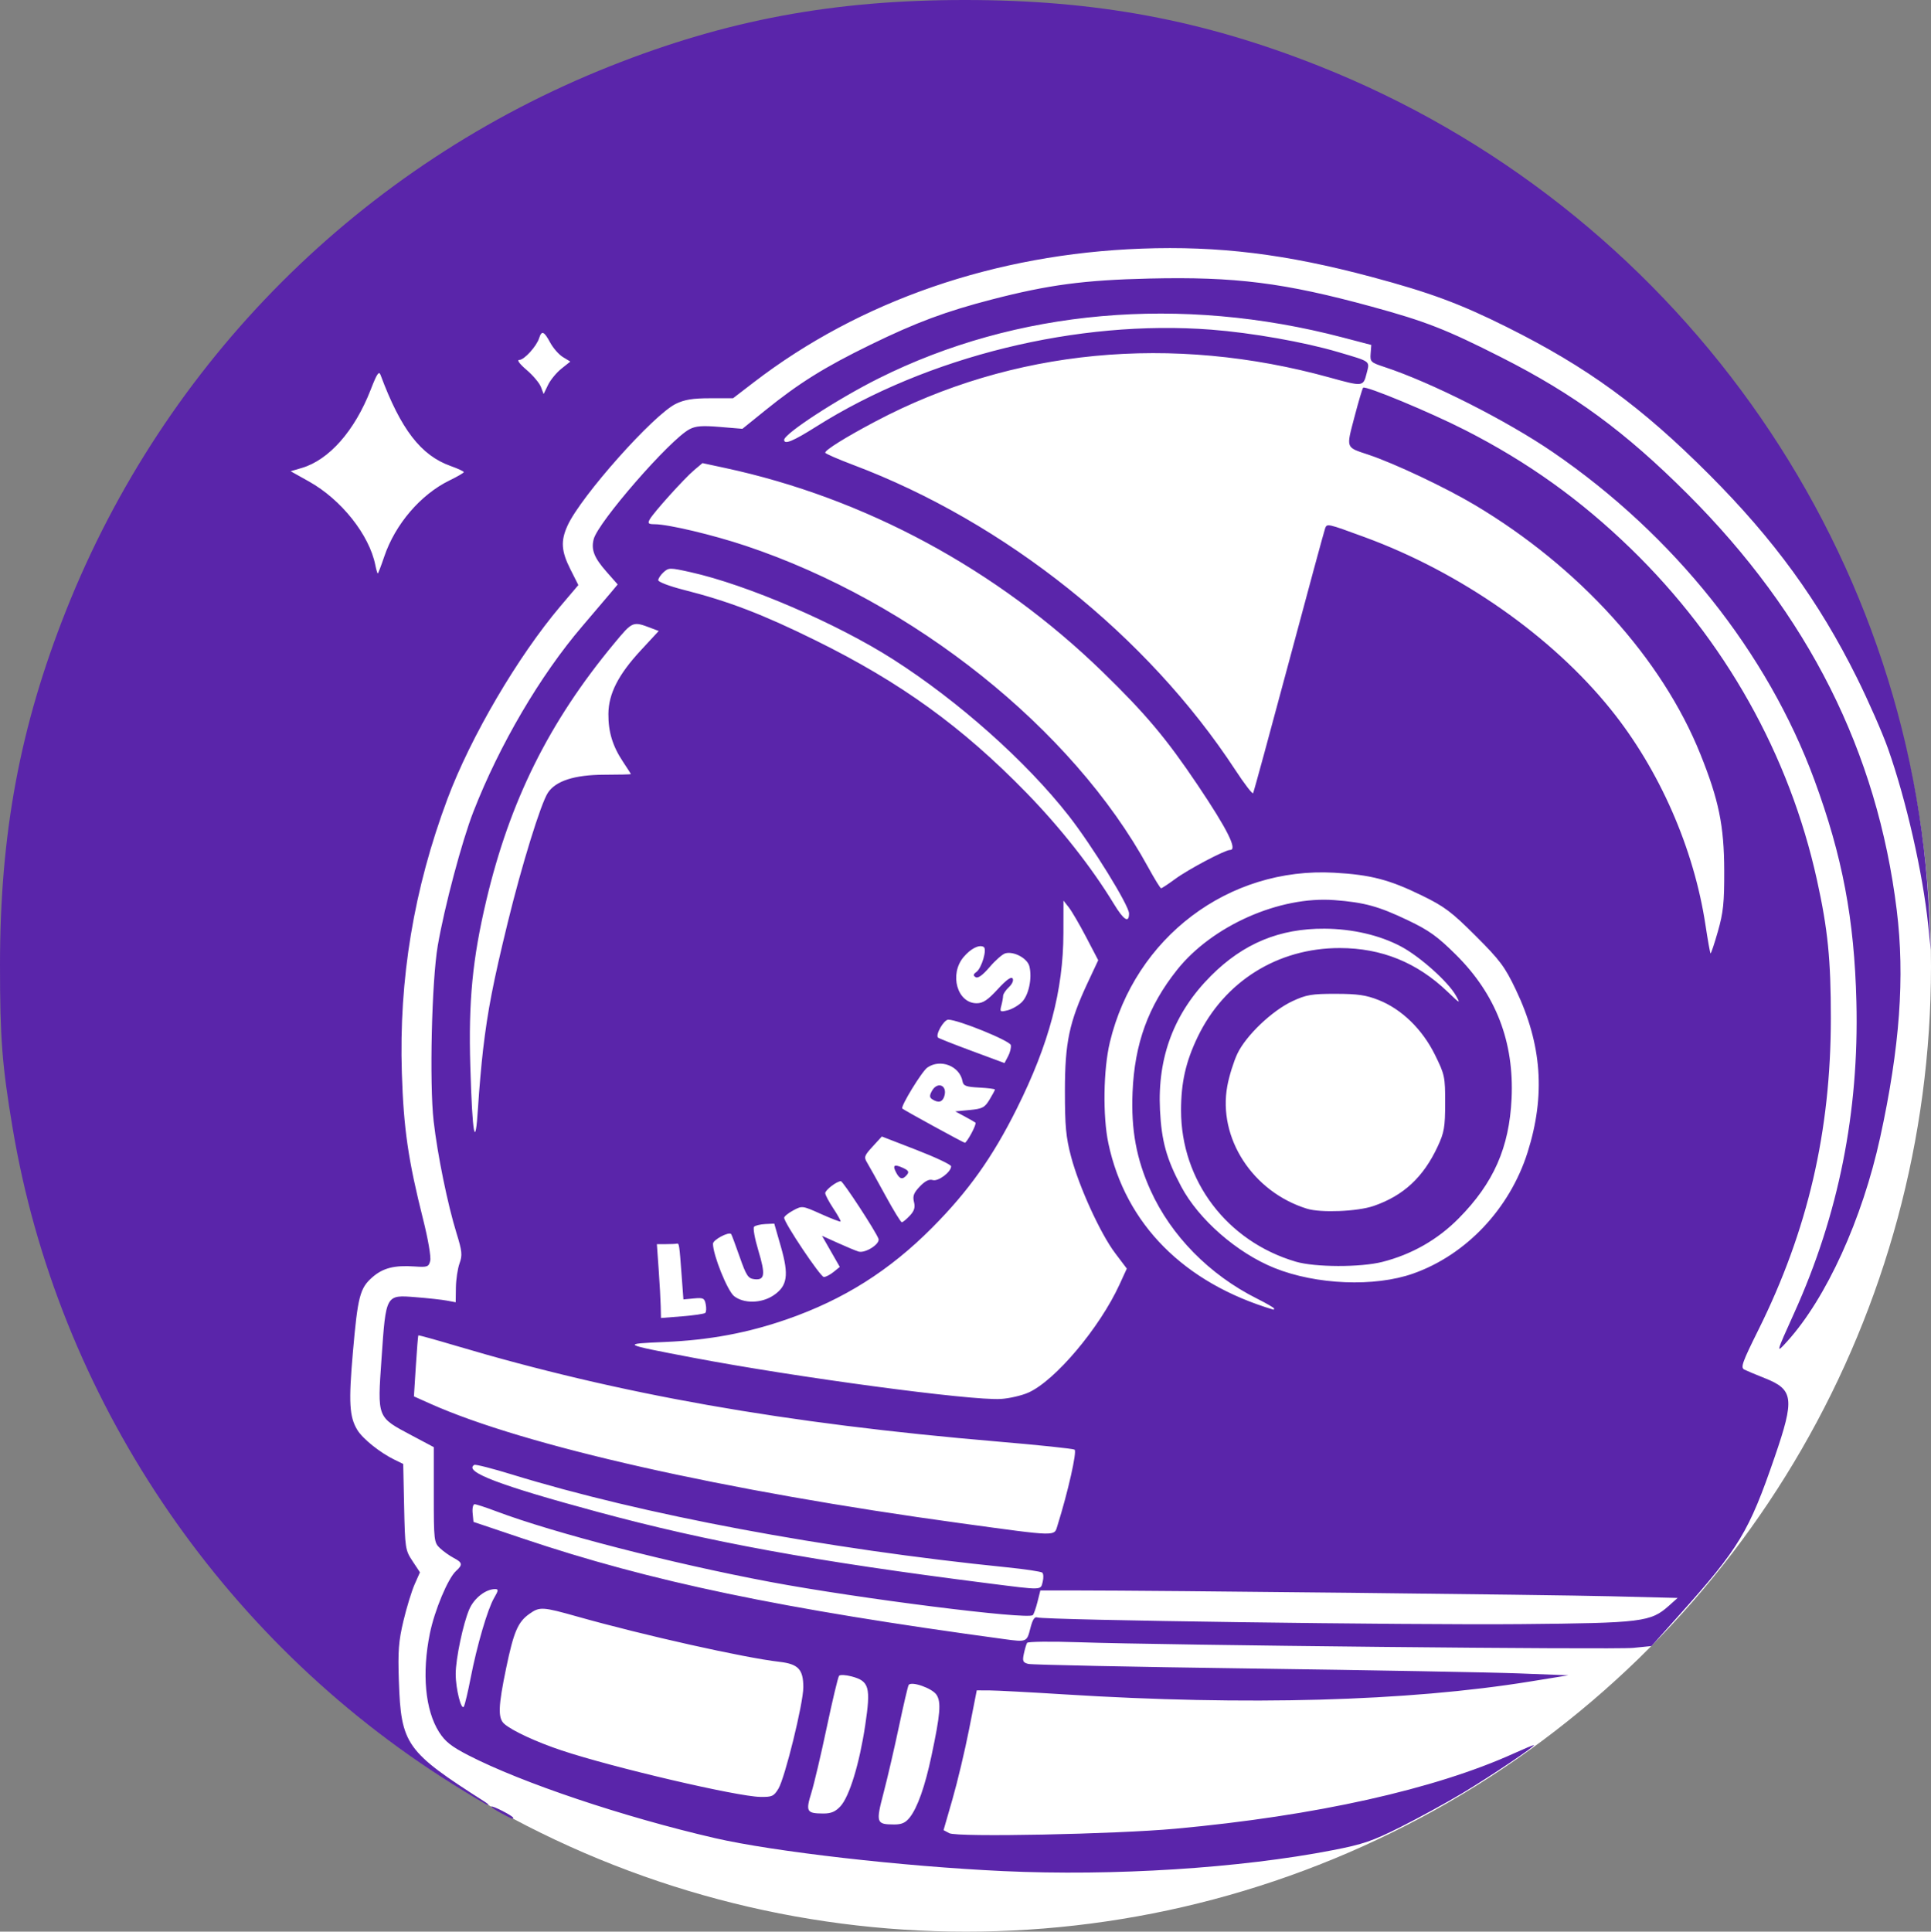 <?xml version="1.0" encoding="UTF-8" standalone="no"?>
<!-- Created with Inkscape (http://www.inkscape.org/) -->

<svg
   version="1.1"
   id="svg1"
   width="705.457"
   height="705.611"
   viewBox="0 0 705.457 705.611"
   sodipodi:docname="favicon.png"
   inkscape:export-filename="..\..\favicon.svg"
   inkscape:export-xdpi="96"
   inkscape:export-ydpi="96"
   xmlns:inkscape="http://www.inkscape.org/namespaces/inkscape"
   xmlns:sodipodi="http://sodipodi.sourceforge.net/DTD/sodipodi-0.dtd"
   xmlns="http://www.w3.org/2000/svg"
   xmlns:svg="http://www.w3.org/2000/svg">
  <rect x="0" y="0" width="705.457" height="705.611" fill="#808080" stroke="none"/>
  <defs
     id="defs1" />
  <sodipodi:namedview
     id="namedview1"
     pagecolor="#505050"
     bordercolor="#ffffff"
     borderopacity="1"
     inkscape:showpageshadow="0"
     inkscape:pageopacity="0"
     inkscape:pagecheckerboard="1"
     inkscape:deskcolor="#505050" />
  <g
     inkscape:groupmode="layer"
     inkscape:label="Image"
     id="g1"
     transform="translate(-0.522,-0.522)">
    <g
       id="g2">
      <circle
         style="fill:#ffffff;stroke:#ffffff;stroke-width:1.5;paint-order:stroke markers fill"
         id="path4"
         cx="353.464"
         cy="353.618"
         r="351.765" />
      <path
         style="fill:#5a25aa;fill-opacity:1"
         d="m 367,684.016 c -36.623,-1.695 -83.911,-7.106 -105.3,-12.048 -33.413,-7.721 -70.569,-20.205 -90.088,-30.268 -6.217,-3.205 -8.482,-5.002 -10.688,-8.482 -5.072,-7.997 -6.323,-21.418 -3.357,-36.01 1.718,-8.451 6.627,-20.168 9.565,-22.827 2.51,-2.271 2.362,-3.071 -0.881,-4.771 -1.512,-0.792 -3.763,-2.397 -5,-3.565 C 159.084,564.002 159,563.27 159,546.538 v -17.384 l -8.147,-4.327 c -12.664,-6.727 -12.459,-6.201 -10.946,-28.055 1.629,-23.517 1.486,-23.262 12.454,-22.402 4.477,0.351 9.602,0.912 11.389,1.248 l 3.25,0.61 0.076,-5.364 c 0.042,-2.95 0.639,-6.921 1.326,-8.825 1.091,-3.022 0.954,-4.418 -1.084,-11 -3.255,-10.512 -6.954,-28.611 -8.373,-40.961 -1.579,-13.747 -0.702,-51.246 1.498,-64.078 2.422,-14.124 8.831,-38.216 13.036,-49 9.502,-24.37 24.452,-49.829 39.768,-67.723 3.989,-4.66 8.531,-10.001 10.094,-11.868 l 2.841,-3.394 -4.114,-4.674 c -4.482,-5.092 -5.624,-7.992 -4.659,-11.836 1.56,-6.216 27.858,-36.411 34.995,-40.181 2.285,-1.207 4.658,-1.388 11.126,-0.849 l 8.222,0.685 8.374,-6.762 c 12.347,-9.97 21.619,-15.753 38.374,-23.933 16.72,-8.163 27.51,-12.186 44.445,-16.568 20.608,-5.333 33.675,-7.07 57.371,-7.627 31.449,-0.74 49.333,1.515 81.316,10.252 19.696,5.38 27.278,8.345 47.307,18.496 26.687,13.526 45.246,27.142 68.101,49.963 44.13,44.066 69.298,94.12 76.424,151.991 3.009,24.434 1.134,50.15 -6.053,83.03 -6.531,29.878 -19.669,58.705 -33.955,74.5 -4.219,4.665 -4.19,4.548 2.593,-10.462 C 672.223,444.248 679.723,406.7 678.729,366.5 677.982,336.308 673.615,313.233 663.396,285.484 646.235,238.883 612.099,196.056 568,165.801 551.082,154.194 523.44,140.21 506.257,134.566 c -4.956,-1.628 -5.23,-1.895 -5,-4.88 L 501.5,126.529 491,123.778 c -59.156,-15.496 -119.121,-10.199 -169.5,14.974 -14.93,7.46 -34.5,20.196 -34.5,22.453 0,1.831 3.292,0.474 11.642,-4.8 40.744,-25.733 95.617,-39.215 144.358,-35.467 14.833,1.141 34.049,4.537 46.464,8.212 12.072,3.574 11.503,3.144 10.324,7.79 -1.228,4.836 -1.346,4.85 -13.287,1.54 -57.873,-16.044 -116.168,-10.436 -166.136,15.982 -10.818,5.719 -18.365,10.413 -18.362,11.421 8e-4,0.339 4.613,2.355 10.25,4.479 55.467,20.903 107.469,62.413 139.553,111.398 3.336,5.093 6.268,8.918 6.516,8.5 0.248,-0.418 6.141,-22.021 13.095,-48.007 6.955,-25.986 12.91,-47.937 13.233,-48.78 0.675,-1.76 0.81,-1.73 14.351,3.236 35.114,12.876 68.43,36.185 90.009,62.972 17.748,22.031 30.33,50.692 34.589,78.79 0.831,5.484 1.657,10.117 1.835,10.295 0.178,0.178 1.387,-3.409 2.686,-7.971 1.99,-6.989 2.355,-10.499 2.319,-22.295 -0.051,-16.37 -1.973,-25.74 -8.722,-42.525 -14.03,-34.892 -44.256,-68.27 -82.399,-90.991 -10.687,-6.366 -29.378,-15.201 -38.817,-18.347 -8.456,-2.819 -8.205,-2.151 -5.169,-13.733 1.478,-5.641 2.912,-10.48 3.185,-10.753 0.857,-0.857 24.436,8.939 37.277,15.487 22.861,11.658 42.134,25.446 60.53,43.302 34.374,33.368 57.916,75.279 67.999,121.06 3.974,18.041 5.07,28.972 5.067,50.5 -0.006,41.248 -8.43,77.496 -26.436,113.748 -6.002,12.084 -6.624,13.85 -5.14,14.589 0.928,0.463 4.291,1.872 7.472,3.132 10.505,4.161 10.92,7.448 3.618,28.696 -9.442,27.477 -12.995,33.353 -35.057,57.99 l -9.99,11.156 -6.697,0.673 c -6.937,0.697 -170.805,-0.977 -202.785,-2.071 -9.97,-0.341 -18.354,-0.236 -18.632,0.233 -0.278,0.469 -0.806,2.258 -1.174,3.974 -0.576,2.687 -0.351,3.203 1.617,3.718 1.257,0.329 38.067,1.088 81.801,1.687 43.733,0.599 87.615,1.401 97.515,1.782 l 18,0.693 -14,2.269 c -44.652,7.235 -103.662,8.869 -169.983,4.707 -12.66,-0.795 -25.073,-1.452 -27.586,-1.46 L 357.363,618 l -2.787,14.152 c -1.533,7.784 -4.262,19.271 -6.065,25.527 l -3.278,11.375 2.095,1.121 c 2.847,1.524 60.681,0.374 82.672,-1.643 51.143,-4.692 94.688,-14.395 123.764,-27.579 3.582,-1.624 6.776,-2.953 7.098,-2.953 1.127,0 -15.461,11.163 -25.951,17.463 -5.824,3.498 -15.998,9.071 -22.607,12.385 -10.389,5.208 -13.764,6.364 -24.91,8.53 -33.84,6.578 -80.015,9.507 -120.393,7.638 z m -34.113,-19.599 c 2.839,-3.61 5.552,-11.291 7.915,-22.417 3.252,-15.307 3.618,-19.709 1.863,-22.388 -1.576,-2.406 -9.25,-5.094 -10.191,-3.57 -0.283,0.458 -1.872,7.273 -3.532,15.145 -1.66,7.872 -4.181,18.752 -5.603,24.178 -2.898,11.057 -2.721,11.593 3.839,11.62 2.774,0.011 4.177,-0.619 5.709,-2.568 z m -25.335,-4.067 c 3.291,-3.551 6.963,-15.573 9.077,-29.715 2.062,-13.797 1.45,-15.998 -4.929,-17.715 -2.175,-0.586 -4.265,-0.694 -4.645,-0.242 -0.38,0.453 -2.399,8.923 -4.488,18.823 -2.088,9.9 -4.628,20.684 -5.644,23.965 -2.108,6.806 -1.707,7.496 4.374,7.52 2.836,0.011 4.42,-0.656 6.254,-2.635 z m -22.657,-6.417 C 287.289,649.995 294,622.686 294,616.878 c 0,-6.556 -1.835,-8.513 -8.724,-9.306 -12.945,-1.49 -49.48,-9.666 -73.7,-16.493 -12.943,-3.648 -13.893,-3.702 -17.687,-1 -4.172,2.971 -5.694,6.53 -8.443,19.741 -2.916,14.016 -3.063,18.327 -0.696,20.411 2.884,2.539 11.729,6.633 21.013,9.727 18.658,6.216 63.921,16.802 72.502,16.957 4.287,0.077 4.952,-0.222 6.63,-2.981 z M 172.448,613.544 c 2.31,-11.916 6.223,-25.282 8.577,-29.294 1.603,-2.732 1.665,-3.25 0.391,-3.25 -3.433,0 -7.651,3.276 -9.425,7.321 -2.249,5.126 -4.991,18.145 -4.991,23.694 0,5.454 2.074,13.635 3.003,11.848 0.39,-0.75 1.49,-5.393 2.445,-10.319 z m 204.471,-18.136 c 0.821,-3.259 1.564,-4.436 2.56,-4.054 2.561,0.983 135.343,2.821 176.521,2.444 44.555,-0.408 47.598,-0.786 54.25,-6.73 l 3.168,-2.83 -24.459,-0.611 C 566.29,583.059 422.957,581.5 393.549,581.5 h -12.951 l -1.049,4.18 c -0.577,2.299 -1.347,4.472 -1.711,4.829 C 376.051,592.259 314.093,584.433 282,578.405 245.92,571.627 202.861,560.527 181.727,552.555 178.002,551.15 174.486,550 173.914,550 c -0.572,0 -0.9,1.453 -0.727,3.228 l 0.313,3.228 18,6.063 c 46.83,15.774 94.229,25.678 176,36.774 8.063,1.094 8.177,1.047 9.419,-3.886 z m 4.528,-17.052 c 0.365,-1.455 0.301,-2.967 -0.142,-3.361 C 380.862,574.6 375.1,573.73 368.5,573.062 302.033,566.327 235.115,553.781 187.538,539.135 c -7.129,-2.195 -13.317,-3.771 -13.75,-3.504 -3.996,2.47 9.113,7.461 45.212,17.214 40.665,10.986 78.874,17.969 142.5,26.043 20.14,2.556 19.165,2.582 19.947,-0.533 z M 386.863,557.75 c 3.844,-12.27 7.185,-27.102 6.237,-27.688 -0.586,-0.362 -13.111,-1.679 -27.833,-2.928 -78.295,-6.637 -138.51,-17.278 -198.235,-35.029 -7.407,-2.202 -13.564,-3.907 -13.681,-3.789 -0.117,0.117 -0.528,5.182 -0.912,11.254 l -0.699,11.04 5.88,2.632 c 34.373,15.388 107.556,31.884 193.88,43.702 35.828,4.905 34.091,4.865 35.363,0.805 z m -10.683,-48.505 c 9.777,-4.325 26.085,-23.659 33.361,-39.553 l 2.641,-5.769 -4.271,-5.657 c -5.389,-7.138 -13.175,-24.193 -16.101,-35.268 -1.866,-7.064 -2.244,-11.114 -2.24,-23.998 0.006,-17.668 1.58,-25.126 8.359,-39.59 l 3.808,-8.127 -4.381,-8.391 C 394.947,338.276 392.091,333.375 391.01,332 l -1.966,-2.5 -0.022,11.843 c -0.039,20.932 -5.227,40.474 -17.031,64.157 -8.846,17.749 -17.712,30.207 -30.991,43.55 -15.587,15.661 -32.266,26.185 -52.866,33.355 -14.46,5.033 -28.388,7.632 -44.634,8.33 -16.163,0.694 -16.104,0.727 10.081,5.719 37.482,7.145 101.668,15.758 112.532,15.101 3.087,-0.187 7.617,-1.226 10.067,-2.309 z m -118.007,-29.123 c 0.37,-0.342 0.45,-1.755 0.177,-3.141 -0.443,-2.252 -0.902,-2.481 -4.325,-2.154 l -3.83,0.365 -0.656,-8.846 c -0.844,-11.387 -0.899,-11.737 -1.79,-11.525 -0.412,0.098 -2.212,0.179 -4,0.179 l -3.25,-2.2e-4 0.656,9.25 c 0.361,5.088 0.698,11.157 0.75,13.487 l 0.094,4.237 7.75,-0.616 c 4.263,-0.339 8.053,-0.895 8.423,-1.237 z M 466,478.514 c 0,-0.267 -2.812,-1.895 -6.25,-3.618 -17.352,-8.696 -31.354,-22.926 -38.87,-39.5 -5.211,-11.493 -7.176,-22.18 -6.599,-35.897 0.748,-17.783 5.722,-31.456 16.257,-44.691 12.847,-16.14 37.455,-27.031 57.571,-25.48 10.912,0.841 16.088,2.265 26.77,7.364 7.75,3.7 10.807,5.895 17.602,12.642 14.558,14.457 21.243,31.781 20.266,52.521 -0.843,17.876 -6.557,30.82 -19.293,43.705 -7.71,7.8 -17.159,13.19 -27.914,15.924 -7.963,2.024 -24.59,1.981 -31.608,-0.081 C 448.807,454.02 432,431.866 432,406.134 c 0,-10.165 1.712,-17.748 6.047,-26.78 9.758,-20.333 29.26,-32.54 51.953,-32.52 15.259,0.014 28.242,5.279 39.388,15.975 4.635,4.448 4.79,4.517 3,1.341 -2.825,-5.011 -13.138,-14.224 -20.018,-17.881 -7.761,-4.126 -17.71,-6.443 -27.937,-6.507 -16.43,-0.102 -29.681,5.39 -41.477,17.19 -13.452,13.457 -19.615,29.665 -18.649,49.047 0.566,11.363 2.369,17.86 7.766,27.985 6.404,12.015 20.323,24.176 33.989,29.696 15.281,6.172 36.642,7.04 50.745,2.06 19.354,-6.834 35.257,-23.669 41.776,-44.224 6.612,-20.848 5.265,-39.496 -4.299,-59.517 -3.989,-8.352 -5.761,-10.722 -14.661,-19.609 C 530.849,333.629 528.234,331.665 520,327.647 c -11.915,-5.814 -18.73,-7.587 -32.018,-8.332 -38.642,-2.167 -72.812,23.653 -81.996,61.959 -2.381,9.932 -2.629,27.03 -0.534,36.912 6.25,29.49 27.611,51.007 60.298,60.74 0.138,0.041 0.25,-0.144 0.25,-0.411 z m -182.898,-4.798 c 5.097,-3.426 5.698,-7.355 2.715,-17.75 l -2.429,-8.467 -3.303,0.159 c -1.817,0.088 -3.656,0.538 -4.087,1 -0.431,0.462 0.272,4.346 1.563,8.629 2.669,8.858 2.382,10.959 -1.438,10.515 -2.303,-0.267 -2.961,-1.273 -5.403,-8.251 -1.529,-4.371 -2.919,-8.085 -3.088,-8.255 -0.922,-0.922 -6.632,2.131 -6.632,3.546 0,4.114 5.287,17.236 7.713,19.145 3.547,2.79 10.014,2.668 14.389,-0.273 z m 21.951,-8.558 2.275,-1.842 -3.252,-5.685 -3.252,-5.685 5.839,2.637 c 3.211,1.45 6.594,2.856 7.518,3.125 2.481,0.721 7.989,-2.825 7.278,-4.686 C 320.354,450.134 308.501,432 307.716,432 c -1.488,0 -5.716,3.231 -5.712,4.365 0.002,0.624 1.335,3.14 2.961,5.591 1.626,2.451 2.814,4.599 2.64,4.773 -0.174,0.174 -3.397,-1.066 -7.162,-2.755 -6.785,-3.044 -6.875,-3.056 -10.144,-1.295 C 288.484,443.656 287,444.863 287,445.361 287,447.205 300.263,467 301.498,467 c 0.704,0 2.304,-0.829 3.555,-1.842 z m 27.824,-20.528 c 1.677,-1.785 2.059,-3.034 1.55,-5.065 -0.536,-2.136 -0.091,-3.306 2.141,-5.637 1.932,-2.017 3.413,-2.752 4.71,-2.341 1.961,0.622 6.722,-2.934 6.722,-5.022 0,-0.597 -5.696,-3.292 -12.657,-5.988 l -12.657,-4.904 -3.362,3.669 c -3.072,3.353 -3.244,3.862 -1.994,5.913 0.753,1.234 3.757,6.631 6.676,11.994 2.919,5.362 5.609,9.75 5.976,9.75 0.368,0 1.67,-1.066 2.894,-2.37 z m -4.923,-15.716 c -1.469,-2.746 -0.79,-3.252 2.409,-1.795 2.039,0.929 2.374,1.493 1.507,2.537 -1.559,1.879 -2.62,1.678 -3.916,-0.743 z m 174.372,12.145 c 10.935,-3.762 18.188,-10.488 23.426,-21.724 2.389,-5.124 2.722,-7.061 2.734,-15.884 0.013,-9.612 -0.15,-10.379 -3.746,-17.658 -4.587,-9.285 -12.109,-16.603 -20.494,-19.938 -4.629,-1.841 -7.692,-2.288 -15.747,-2.297 -8.762,-0.01 -10.716,0.321 -15.781,2.673 -7.451,3.461 -17.013,12.583 -20.159,19.231 -1.343,2.839 -2.989,8.13 -3.657,11.758 -3.503,19.011 9.264,38.682 29.097,44.831 5.062,1.569 18.469,1.022 24.327,-0.993 z M 355.433,414.494 c 1.038,-1.928 1.703,-3.671 1.477,-3.873 C 356.685,410.419 354.925,409.41 353,408.377 L 349.5,406.5 354.767,406 c 4.641,-0.441 5.502,-0.889 7.25,-3.774 1.091,-1.801 1.983,-3.466 1.983,-3.7 0,-0.234 -2.583,-0.561 -5.74,-0.726 -4.827,-0.252 -5.797,-0.618 -6.1,-2.3 -1.001,-5.567 -8.098,-8.333 -12.848,-5.006 -2.01,1.408 -9.887,14.293 -9.153,14.972 0.675,0.624 22.353,12.485 22.864,12.509 0.287,0.014 1.372,-1.553 2.411,-3.481 z m -14.287,-12.382 c -1.056,-0.669 -1.103,-1.325 -0.215,-2.985 2.015,-3.765 5.855,-2.182 4.565,1.882 -0.674,2.122 -2.151,2.497 -4.35,1.103 z M 176.998,384 c 1.707,-14.458 3.678,-24.619 9.021,-46.5 5.093,-20.858 12.038,-43.321 14.636,-47.344 2.827,-4.376 9.747,-6.605 20.595,-6.632 5.362,-0.013 9.75,-0.114 9.75,-0.224 0,-0.11 -1.29,-2.135 -2.867,-4.5 -3.803,-5.705 -5.404,-10.955 -5.345,-17.533 0.066,-7.337 3.626,-14.312 11.827,-23.17 l 6.557,-7.082 -2.63,-1 c -6.907,-2.626 -6.84,-2.653 -13.737,5.662 -23.695,28.569 -38.045,57.438 -46.636,93.822 -5.044,21.362 -6.528,36.764 -5.829,60.5 0.748,25.413 1.826,31.135 2.825,15 0.392,-6.325 1.217,-15.775 1.833,-21 z M 369.812,382.289 C 369.501,380.697 350.572,373 346.97,373 c -1.642,0 -4.799,5.504 -3.756,6.547 0.266,0.266 5.839,2.467 12.385,4.891 l 11.901,4.408 1.312,-2.481 c 0.722,-1.365 1.172,-3.199 1,-4.077 z m 4.012,-15.697 c 2.521,-2.479 3.849,-8.771 2.764,-13.094 -0.729,-2.905 -5.633,-5.56 -8.759,-4.743 -1.038,0.271 -3.62,2.522 -5.74,5.001 -2.54,2.972 -4.286,4.241 -5.123,3.723 -0.993,-0.614 -0.933,-1.031 0.274,-1.914 1.931,-1.412 3.953,-8.327 2.667,-9.122 -1.616,-0.999 -4.736,0.563 -7.364,3.687 -5.304,6.304 -2.307,16.87 4.786,16.87 2.308,0 4.046,-1.157 7.691,-5.122 3.163,-3.44 4.953,-4.729 5.45,-3.923 0.426,0.69 -0.154,2.033 -1.365,3.161 -1.158,1.079 -2.112,2.507 -2.12,3.173 -0.008,0.666 -0.302,2.29 -0.655,3.608 -0.596,2.226 -0.434,2.347 2.264,1.689 1.598,-0.39 3.951,-1.737 5.23,-2.995 z m 39.172,-32.4 c -0.007,-2.911 -13.574,-24.876 -22.06,-35.713 -15.543,-19.849 -40.297,-41.884 -64.169,-57.122 -20.645,-13.178 -53.413,-27.268 -74.066,-31.849 -7.431,-1.648 -7.89,-1.647 -9.75,0.036 -1.073,0.971 -1.952,2.287 -1.952,2.924 0,0.637 4.162,2.214 9.25,3.505 16.497,4.187 28.885,8.933 48.25,18.487 31.091,15.339 53.592,31.601 77.021,55.666 12.466,12.804 23.823,27.238 31.95,40.604 3.612,5.94 5.533,7.144 5.525,3.462 z m 16.872,-12.594 C 434.697,318.052 448.041,311 449.919,311 c 2.786,0 -0.966,-7.514 -11.819,-23.668 -11.455,-17.05 -19.035,-26.07 -34.762,-41.365 -38.51,-37.451 -86.799,-63.525 -138.011,-74.52 l -8.173,-1.755 -3.018,2.54 c -3.603,3.032 -14.878,15.539 -16.243,18.018 -0.813,1.477 -0.529,1.752 1.822,1.766 5.01,0.028 21.282,3.89 33.25,7.892 61.324,20.503 119.346,66.827 146.977,117.343 2.331,4.263 4.476,7.75 4.765,7.75 0.289,0 2.612,-1.531 5.162,-3.403 z M 183.75,662.932 c -2.062,-1.089 -3.75,-2.203 -3.75,-2.476 0,-0.273 1.8,0.422 4,1.544 2.2,1.122 4,2.256 4,2.52 0,0.654 -0.007,0.652 -4.25,-1.588 z M 165.682,652.114 C 80.696,598.882 21.539,510.602 5.115,412.5 1.276,389.574 0.522,379.801 0.522,353 0.522,305.037 7.806,265.976 24.671,223.5 60.815,132.47 132.47,60.815 223.5,24.671 265.976,7.806 305.037,0.522 353,0.522 c 47.963,0 87.024,7.284 129.5,24.149 C 611.77,75.999 699.538,198.587 705.397,336 l 0.49,11.5 -0.93,-9 c -1.971,-19.07 -8.021,-45.662 -14.674,-64.5 -2.04,-5.775 -7.179,-17.475 -11.42,-26 C 664.952,220.04 648.652,197.621 625.023,173.951 600.12,149.003 580.525,134.715 551.011,119.986 533.92,111.456 522.835,107.352 501.5,101.652 470.272,93.31 445.764,90.303 417.5,91.346 364.141,93.313 314.719,110.356 275.912,140.17 L 268.323,146 h -8.346 c -6.335,0 -9.353,0.488 -12.526,2.024 -8.161,3.951 -34.693,33.763 -39.582,44.476 -2.558,5.605 -2.316,9.332 1.036,15.977 l 2.905,5.759 -6.471,7.632 c -15.633,18.439 -32.874,47.833 -41.354,70.503 -12.274,32.814 -17.757,65.778 -16.654,100.125 0.654,20.386 2.306,31.739 7.781,53.499 1.811,7.195 2.926,13.715 2.582,15.088 -0.558,2.224 -1.014,2.389 -5.708,2.067 -7.429,-0.51 -11.584,0.558 -15.483,3.982 -4.496,3.947 -5.284,7.003 -7.06,27.368 -1.596,18.3 -1.295,23.57 1.622,28.366 1.974,3.246 8.305,8.314 13.6,10.885 l 3.165,1.537 0.335,15.682 c 0.323,15.126 0.432,15.827 3.057,19.792 l 2.722,4.11 -1.958,4.427 c -1.077,2.435 -2.911,8.426 -4.075,13.314 -1.765,7.412 -2.043,11.044 -1.673,21.887 0.797,23.33 2.573,25.831 31.392,44.191 1.028,0.655 1.593,1.218 1.256,1.25 -0.338,0.032 -6.279,-3.49 -13.204,-7.827 z M 140.886,203.873 C 144.893,192.005 154.214,181.131 164.776,176 c 2.83,-1.375 5.164,-2.732 5.185,-3.015 0.021,-0.283 -2.14,-1.289 -4.803,-2.235 -10.877,-3.863 -18.225,-13.406 -25.604,-33.25 -0.595,-1.599 -1.316,-0.525 -3.599,5.354 -5.821,14.993 -15.201,25.659 -25.15,28.596 l -4.103,1.211 6.709,3.752 c 11.784,6.59 22.016,19.472 24.22,30.493 0.34,1.702 0.746,3.094 0.902,3.094 0.156,0 1.214,-2.757 2.352,-6.127 z m 64.721,-68.665 3.267,-2.607 -2.691,-1.636 c -1.48,-0.9 -3.579,-3.285 -4.664,-5.301 -2.243,-4.165 -3.111,-4.523 -4.02,-1.659 -0.964,3.038 -5.47,7.995 -7.267,7.995 -0.967,0 0.081,1.431 2.67,3.647 2.343,2.006 4.702,4.808 5.242,6.228 l 0.981,2.581 1.608,-3.32 c 0.884,-1.826 3.078,-4.493 4.875,-5.927 z"
         id="path2"
         sodipodi:nodetypes="ssssssssscssssccssssssscsssscsssssssssssssssscssssssssssssssssssssssssssssscssssscssssssscssscsscssssssssssssssssssssssssssssssssssssssssssssscsscsssssscssssssssssssssssscssssscsscscsscsssssssssssscssscsscsssssssssssssssssssssssssssssssssssssscsssssssssscccsssscssssssssssssscssssssssssssssssssssssscssssssssssssssssssssscsssssssssscsssssssssssssscsssssssssssssssssssscsssssssssssssssssssscsssssssscsssscsssssssssscsscssssssssssssscssssscsssssscss" />
    </g>
  </g>
</svg>
